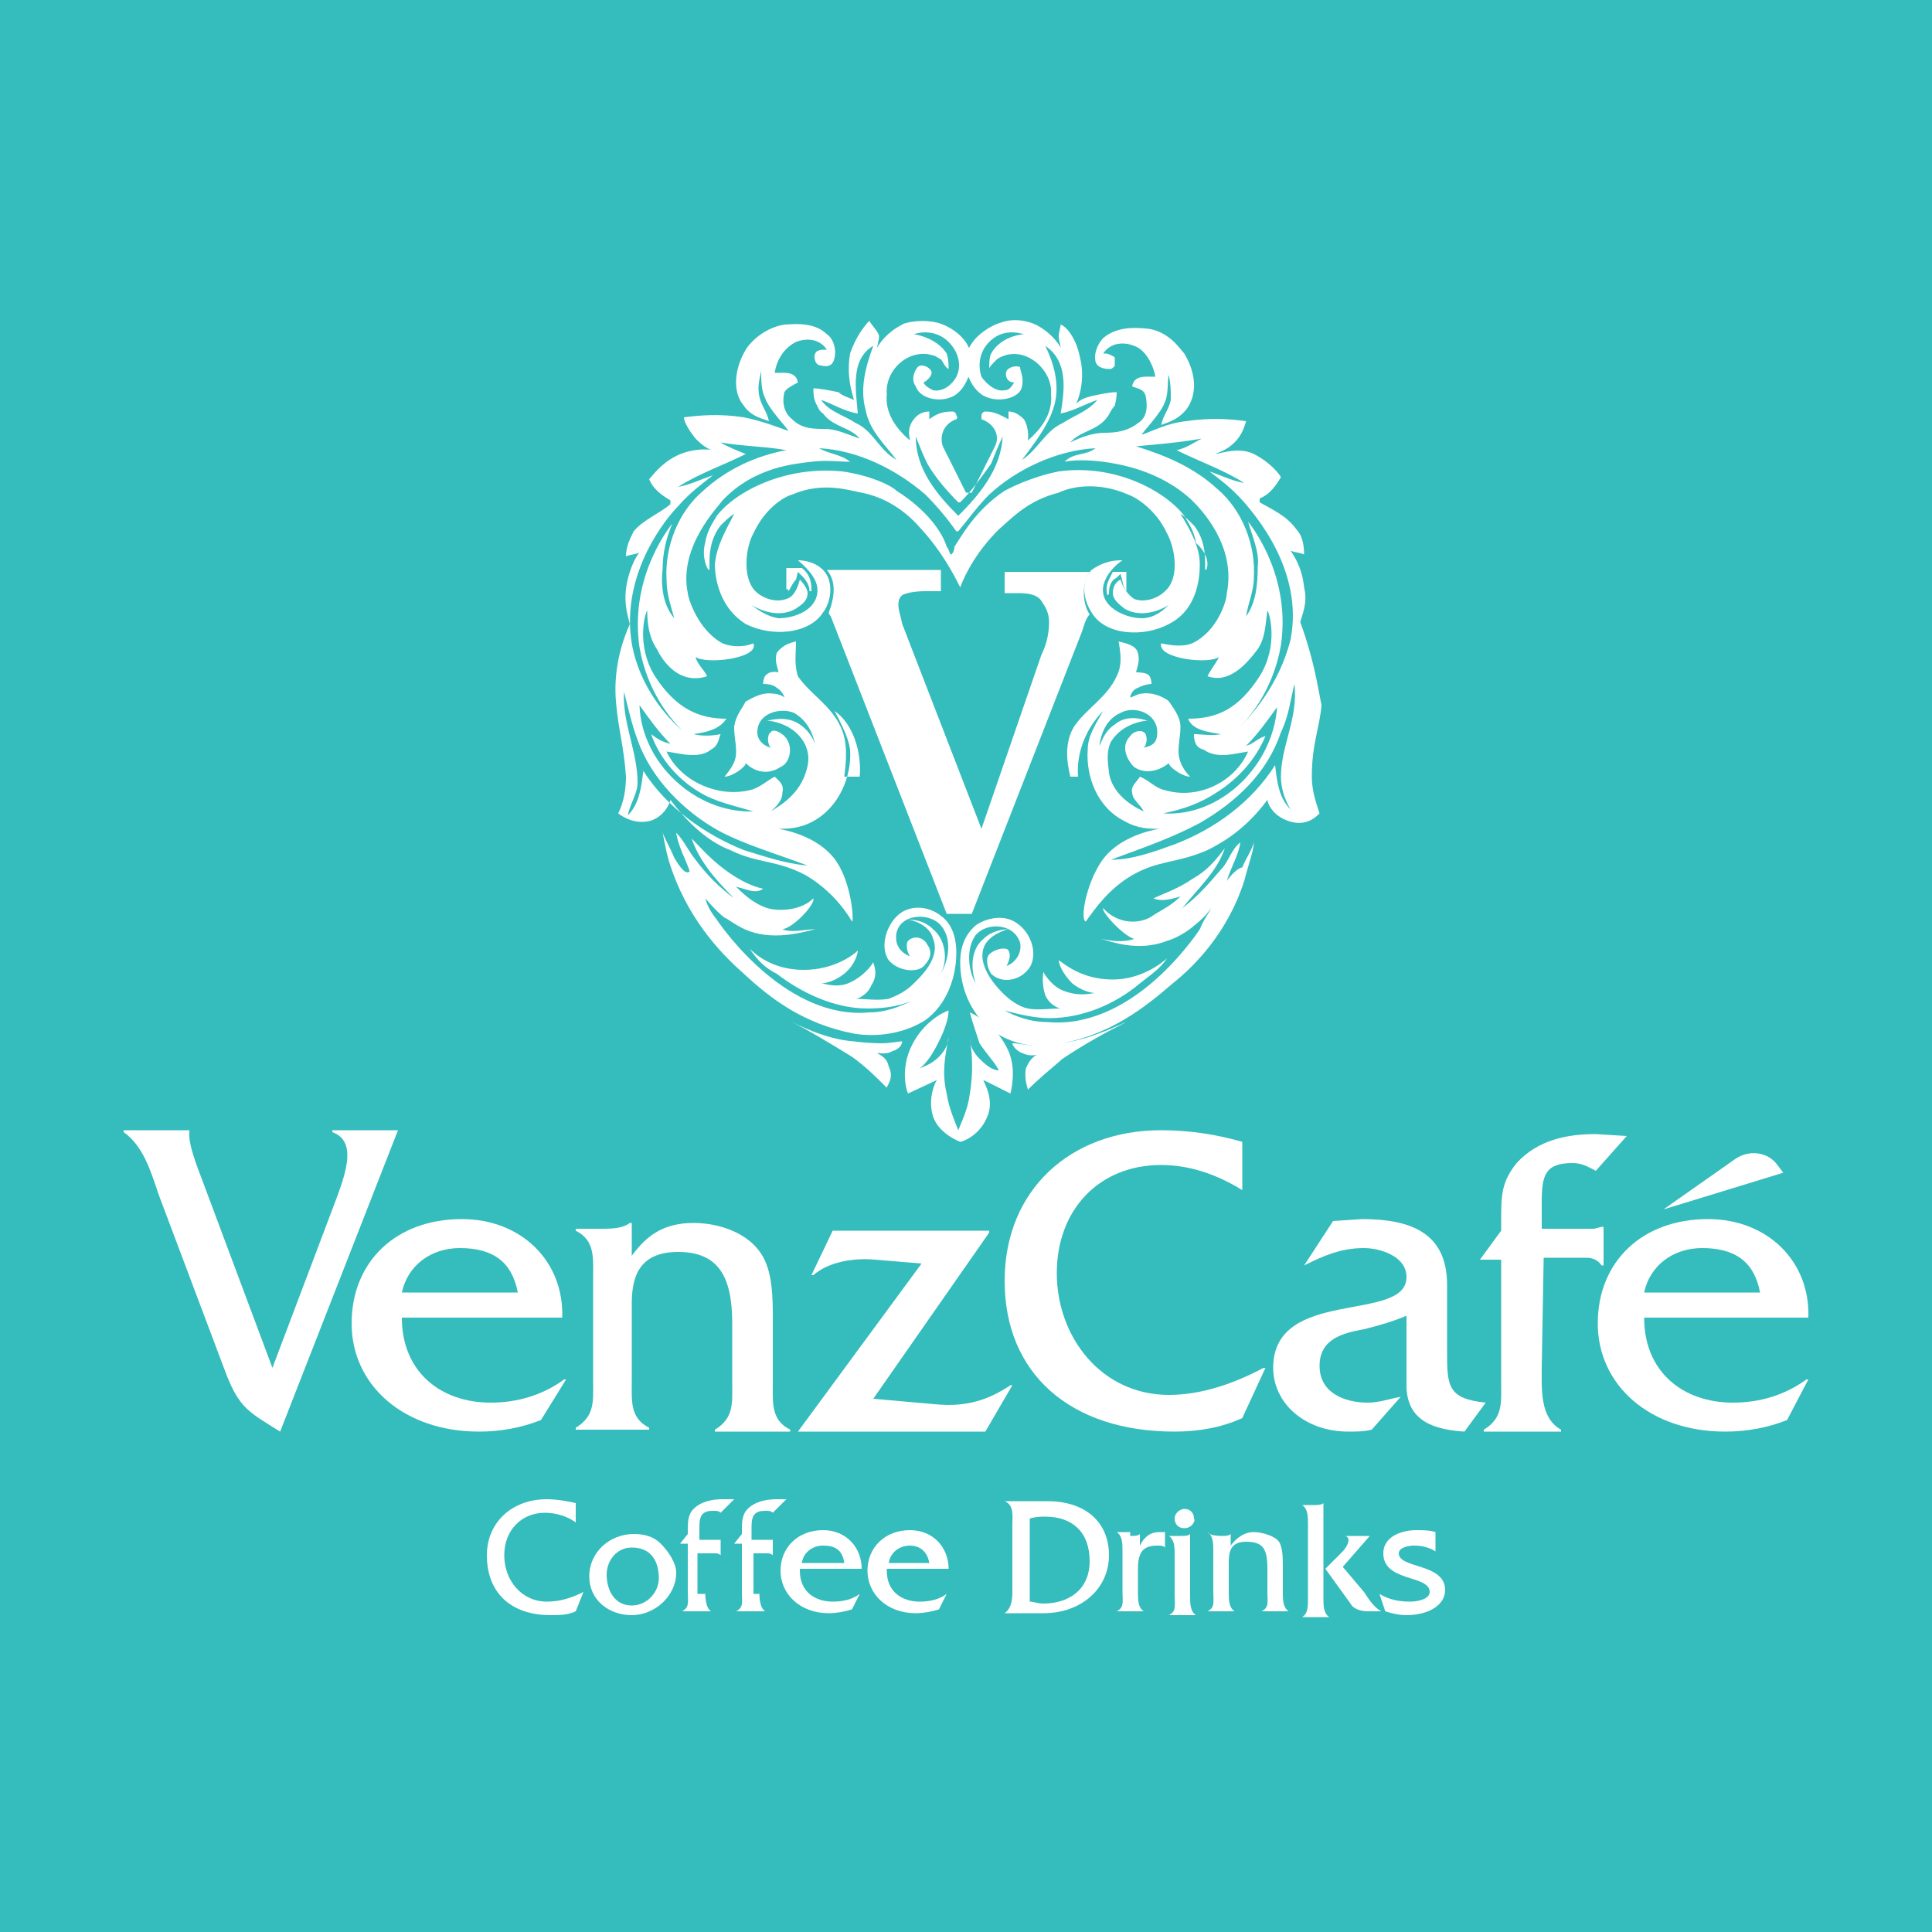 <?xml version="1.0" encoding="utf-8"?>
<!-- Generator: Adobe Illustrator 27.7.0, SVG Export Plug-In . SVG Version: 6.00 Build 0)  -->
<svg version="1.1" id="Layer_1" xmlns="http://www.w3.org/2000/svg" xmlns:xlink="http://www.w3.org/1999/xlink" x="0px" y="0px"
	 viewBox="0 0 100 100" style="enable-background:new 0 0 100 100;" xml:space="preserve">
<style type="text/css">
	.st0{fill:#35BCBC;}
	.st1{fill:#FFFFFF;}
</style>
<rect y="0" class="st0" width="100" height="100"/>
<g>
	<g>
		<path class="st1" d="M17.2,62.6c0.6-1.6,1.4-3.5,0-4v-0.1h3.4l-6.1,15.6c-1.6-1-2.1-1.2-2.8-3l-3.5-9.3c-0.4-1.2-0.8-2.5-1.8-3.2
			v-0.1h3.4v0.3c0,0.5,0.4,1.6,0.6,2.1l3.7,9.9L17.2,62.6z"/>
		<path class="st1" d="M20.8,68.2c0,2.8,2,4.4,4.6,4.4c1.4,0,2.7-0.4,3.8-1.2h0.1L28,73.5c-1,0.4-2.1,0.6-3.2,0.6
			c-3.9,0-6.6-2.4-6.6-5.6s2.3-5.4,5.7-5.4c3.1,0,5.3,2.2,5.2,5.1H20.8z M26.8,66.9c-0.3-1.6-1.3-2.3-3-2.3c-1.5,0-2.7,0.9-3,2.3
			H26.8z"/>
		<path class="st1" d="M31.1,63.6c0.5,0,1.1,0,1.5-0.3h0.1V65c0.8-1.1,1.7-1.7,3.2-1.7c1.3,0,2.8,0.5,3.5,1.6
			c0.6,0.9,0.6,2.3,0.6,3.4v3.3c0,1-0.1,1.9,0.9,2.4v0.1H37V74c1-0.6,0.9-1.4,0.9-2.4v-3.1c0-2.4-0.7-3.7-2.8-3.7s-2.4,1.4-2.4,2.7
			v4c0,1-0.1,1.9,0.9,2.4V74h-3.8v-0.1c1-0.6,0.9-1.4,0.9-2.4v-5.4c0-1,0.1-1.9-0.9-2.4v-0.1H31.1z"/>
		<path class="st1" d="M41.3,74.1L41.3,74.1l6.4-8.7l-2.4-0.2c-1.1-0.1-2.4,0.1-3.2,0.8H42l1.1-2.3h8.1v0.1l-6,8.6l3.4,0.3
			c1.4,0.1,2.5-0.2,3.7-1h0.1L51,74.1H41.3z"/>
		<path class="st1" d="M64.3,61.6c-1.3-0.8-2.7-1.3-4.2-1.3c-3.2,0-5.4,2.3-5.4,5.6c0,3.3,2.3,6.3,5.8,6.3c1.7,0,3.4-0.6,4.9-1.4
			h0.1l-1.2,2.6c-1.1,0.5-2.3,0.7-3.5,0.7c-5.4,0-8.8-3-8.8-7.8c0-4.7,3.4-7.8,8.1-7.8c1.4,0,2.8,0.2,4.2,0.6V61.6z"/>
		<path class="st1" d="M75.8,74.1c-1.5-0.1-3-0.5-3-2.4v-3.6c-0.7,0.3-1.4,0.5-2.2,0.7c-1.1,0.2-2.3,0.5-2.3,1.9s1.3,1.9,2.5,1.9
			c0.6,0,1.1-0.2,1.7-0.3L71,74c-0.4,0.1-0.8,0.1-1.2,0.1c-2.3,0-3.9-1.5-3.9-3.3c0-4.2,6.9-2.3,6.9-4.7c0-1.1-1.4-1.5-2.2-1.5
			c-1.2,0-2.1,0.4-3.1,0.9l1.5-2.3l1.5-0.1c2.5,0,4.4,0.7,4.4,3.4v3.4c0,1.8,0,2.5,2,2.7L75.8,74.1z"/>
		<path class="st1" d="M79.8,70.8c0,1.1-0.1,2.6,1,3.2v0.1h-4V74c1-0.6,0.9-1.4,0.9-2.4v-6.4h-1.1l1.1-1.5v-0.5c0-1.3,0-2,0.8-3
			c1.1-1.2,2.6-1.5,4.1-1.5l1.6,0.1l-1.6,1.8c-0.4-0.2-0.7-0.4-1.2-0.4c-1.4,0-1.6,0.6-1.6,2v1.4h2.7l0.4-0.1H83v2h-0.1
			c-0.2-0.3-0.5-0.4-0.8-0.4h-2.2L79.8,70.8L79.8,70.8z"/>
		<path class="st1" d="M85.1,68.2c0,2.8,2,4.4,4.6,4.4c1.4,0,2.7-0.4,3.8-1.2h0.1l-1.1,2.1c-1,0.4-2.1,0.6-3.2,0.6
			c-3.9,0-6.6-2.4-6.6-5.6s2.3-5.4,5.7-5.4c3.1,0,5.3,2.2,5.2,5.1H85.1z M91.1,66.9c-0.3-1.6-1.3-2.3-3-2.3c-1.5,0-2.7,0.9-3,2.3
			H91.1z M92,60.3l0.3,0.4l-6.2,1.9l3.7-2.6C90.5,59.5,91.5,59.6,92,60.3z"/>
	</g>
	<g>
		<g>
			<g>
				<path class="st1" d="M63.5,45.6c0.2-0.7,0.6-1.3,0.7-2c-0.5,0.4-0.6,1-1,1.4c-0.6,0.7-1.2,1.4-2,2c0.8-1,1.8-1.9,2.2-3.1
					c-0.4,0.5-0.8,1.1-1.7,1.6c-0.7,0.5-1.6,0.8-2,1c0.5,0.2,1,0,1.4-0.1c-0.5,0.5-1,0.7-1.6,1.1c-0.8,0.4-1.8,0.2-2.4-0.5
					c-0.1,0.2,1,1.4,1.6,1.6c-0.6,0.2-1.2,0.1-1.7,0c0.4,0.1,1.9,0.7,3.4,0.1c0.7-0.2,1.3-0.7,1.3-0.7c0.5-0.4,0.7-0.6,1-1
					c-0.1,0.2-0.4,0.6-0.6,1.1c-0.4,0.6-3.6,5.2-7.9,4.8c-0.5,0-1.3-0.1-2.2-0.6c0.7,0.2,1.6,0.4,2.3,0.4c1.7,0,3.4-0.7,4.7-1.8
					c0.5-0.4,1.1-0.8,1.4-1.3c-0.2,0.2-1.3,1.1-2.8,1.1c-1.6,0-2.5-0.8-2.8-1c0,0.2,0.2,0.7,0.7,1.2c0.5,0.4,1,0.5,1.2,0.5
					c-0.2,0-0.8,0.2-1.6-0.1c-0.6-0.2-1-0.8-1.1-1c0,0.1-0.1,0.6,0.1,1.2c0.2,0.5,0.7,0.7,0.8,0.7c-0.6,0-1.2,0.1-1.7,0
					c-0.5-0.1-1-0.5-1.3-0.8c-0.2-0.2-1.3-1.3-1-2.3c0.2-0.7,1.2-1,1.3-1c-0.1,0-0.8,0-1.3,0.5c-0.6,0.5-0.7,1.4-0.4,2.3
					c-0.4-0.7-0.5-1.8,0-2.5c0.6-0.7,2-0.6,2.3,0.4c0.1,0.5-0.2,1-0.7,1.2c0.2-0.4,0.2-0.6,0.1-0.8c-0.1-0.2-0.7-0.1-1,0.2
					c-0.2,0.2-0.1,0.7,0.1,1c0.5,0.5,1.4,0.4,1.9-0.2c0.6-0.7,0.2-2-0.7-2.5c-0.7-0.4-1.6-0.1-2,0.2c-0.7,0.6-0.8,1.4-0.8,1.9
					c0,1.3,0.5,2.6,1.6,3.5c1.1,0.8,2.4,1,3.7,0.7c2.5-0.5,4.2-1.8,5.7-3.1c1-0.8,2.8-2.5,3.7-5.3c0.2-0.8,0.5-1.6,0.5-2
					c-0.1,0.4-0.4,0.8-0.6,1.3C64.1,44.9,63.7,45.3,63.5,45.6z"/>
				<path class="st1" d="M54.9,54c-0.7,0.1-1.4,0.1-1.4,0.1c-0.5,0-0.7-0.1-1.1-0.1c0,0.1,0.2,0.4,0.5,0.5c0.4,0.2,0.7,0.1,0.8,0.1
					c-0.1,0-0.4,0.2-0.6,0.7c-0.1,0.6,0.1,1,0.1,1.1c0.5-0.5,1.1-1,1.8-1.6c1.2-0.8,2.3-1.4,3.3-1.9C58,53,56.5,53.8,54.9,54z"/>
				<g>
					<path class="st1" d="M67.3,32.2c0.1-0.4,0.4-1,0.2-1.8c-0.1-1-0.5-1.6-0.7-1.9c0.2,0.1,0.5,0.1,0.7,0.2c0-0.5-0.1-1-0.4-1.3
						c-0.5-0.7-1.2-1-1.9-1.4c0,0,0-0.1,0-0.2c0.5-0.2,0.8-0.6,1.1-1.1c-0.1-0.2-0.6-0.8-1.4-1.2c-0.8-0.4-1.8,0-2,0
						c0.2-0.1,0.6-0.2,1-0.6c0.4-0.4,0.5-0.8,0.6-1.1c-0.7-0.1-1.8-0.2-3.1,0c-1,0.1-1.7,0.5-2.3,0.7c0-0.1,1-1.1,1.2-1.7
						c0.2-0.5,0.1-1,0.2-1.4c0.1,0.5,0.1,0.8,0.1,1.3c-0.1,0.5-0.4,0.8-0.5,1.3c0.2-0.1,0.8-0.2,1.3-0.8c0.6-0.8,0.5-1.9-0.1-2.9
						c-0.2-0.2-0.8-1.2-2-1.3c-0.2,0-1.4-0.2-2.2,0.5c-0.2,0.2-0.5,0.7-0.4,1.2c0.1,0.4,0.6,0.4,0.8,0.4c0,0,0.2-0.1,0.2-0.2
						c0-0.2,0-0.4,0-0.4s-0.1-0.1-0.4-0.2c-0.1,0-0.2,0-0.2,0c0.4-0.6,1.1-0.6,1.6-0.4c0.6,0.2,1,1,1.1,1.6c-0.5,0-1.1-0.1-1.2,0.5
						c0.2,0.1,0.6,0.1,0.7,0.5c0.1,0.5,0.1,1.1-0.4,1.4c-0.5,0.4-1.1,0.5-1.7,0.5s-1.2,0.2-1.8,0.5c0.5-0.6,1.4-0.6,1.9-1.3
						c0.1-0.1,0.2-0.4,0.4-0.6c0.1-0.4,0.1-0.6,0.1-0.7c-0.4,0-0.8,0.1-1.3,0.2c-0.4,0.1-0.6,0.2-0.8,0.4c0.1-0.2,0.5-1.2,0.2-2.4
						c-0.2-1-0.7-1.6-1-1.7c0,0.1-0.1,0.4-0.1,0.6s0.1,0.5,0.1,0.6c-0.1-0.2-0.5-0.8-1.3-1.2c-0.2-0.1-1-0.4-1.8-0.1
						c-0.1,0-1.7,0.6-1.8,1.9c-0.1,0.7,0.4,1.8,1.2,2c0.6,0.2,1.6,0,1.7-0.6c0.1-0.5-0.1-0.8-0.1-1c-0.2-0.1-0.6,0-0.7,0.2
						s0,0.6,0.4,0.6c-0.1,0.1-0.2,0.4-0.5,0.4c-0.5,0.1-1-0.4-1.2-0.7c-0.2-0.6-0.1-1.3,0.4-1.8c0.5-0.5,1.1-0.6,1.8-0.4
						c-0.1,0-1.2,0.1-1.7,1c-0.1,0.2-0.1,0.6-0.1,0.8c0-0.1,0.1-0.2,0.4-0.5c0.1-0.1,0.4-0.2,0.4-0.2c1.2-0.4,2.5,0.8,2.4,2
						c0.1,1-0.5,1.8-1.2,2.4c0,0,0.1-0.6-0.2-1.1c-0.4-0.4-0.7-0.4-0.8-0.4c0,0.1,0,0.2,0,0.4c-0.4-0.2-0.7-0.4-1.2-0.4
						c-0.1,0-0.2,0.1-0.2,0.2s0,0.2,0,0.2c0.6,0.2,1,0.8,0.7,1.4c-0.4,0.8-0.8,1.6-1.2,2.4H50c-0.4-0.8-0.8-1.6-1.2-2.4
						c-0.2-0.6,0.1-1.2,0.7-1.4c0,0,0.1-0.1,0-0.2c0-0.1-0.1-0.2-0.2-0.2c-0.5,0-0.8,0.1-1.2,0.4c0-0.1,0-0.2,0-0.4
						c-0.1,0-0.5,0-0.8,0.4c-0.4,0.5-0.2,1-0.2,1.1c-0.7-0.6-1.3-1.4-1.2-2.4c-0.1-1.3,1.2-2.4,2.4-2c0.1,0,0.2,0.1,0.4,0.2
						c0.1,0.1,0.2,0.4,0.4,0.5c0-0.2,0-0.5-0.1-0.8c-0.5-0.8-1.6-1-1.7-1c0.6-0.2,1.3-0.1,1.8,0.4c0.5,0.5,0.7,1.2,0.4,1.8
						c-0.2,0.4-0.7,0.8-1.2,0.7c-0.2-0.1-0.4-0.2-0.5-0.4c0.2-0.1,0.5-0.4,0.4-0.6c-0.1-0.2-0.5-0.4-0.7-0.2c-0.1,0.1-0.4,0.6-0.1,1
						c0.2,0.6,1.1,0.8,1.7,0.6c0.8-0.2,1.2-1.3,1.2-2c-0.1-1.4-1.7-1.9-1.8-1.9c-0.8-0.2-1.7,0-1.8,0.1c-0.8,0.4-1.2,1-1.3,1.2
						c0-0.1,0.1-0.4,0.1-0.6S45,16.7,45,16.6c-0.2,0.2-0.7,0.8-1,1.7c-0.2,1.2,0.1,2,0.2,2.4c-0.2-0.1-0.6-0.2-0.8-0.4
						c-0.5-0.1-1-0.2-1.3-0.2c0,0.1,0,0.5,0.1,0.7s0.2,0.5,0.4,0.6c0.5,0.7,1.4,0.7,1.9,1.3c-0.6-0.2-1.2-0.5-1.8-0.5
						s-1.2,0-1.7-0.5c-0.5-0.4-0.5-1-0.4-1.4c0.1-0.2,0.5-0.4,0.7-0.5c-0.1-0.6-0.7-0.5-1.2-0.5c0.1-0.7,0.5-1.3,1.1-1.6
						c0.5-0.2,1.2-0.2,1.6,0.4c-0.1,0-0.1,0-0.2,0c-0.2,0-0.4,0.1-0.4,0.2c0,0-0.1,0.1,0,0.4c0.1,0.2,0.2,0.2,0.2,0.2
						c0.4,0.1,0.7,0.1,0.8-0.4c0.1-0.5-0.1-1-0.4-1.2c-0.7-0.7-1.9-0.5-2.2-0.5c-1.2,0.2-1.9,1.1-2,1.3c-0.6,1-0.7,2.2-0.1,2.9
						c0.4,0.6,1.1,0.7,1.3,0.8c-0.1-0.5-0.4-0.8-0.5-1.3c-0.1-0.5,0-0.8,0.1-1.3c0,0.5,0,1,0.2,1.4c0.2,0.6,1.2,1.6,1.2,1.7
						c-0.6-0.2-1.3-0.5-2.3-0.7c-1.3-0.2-2.3-0.1-3.1,0c0,0.2,0.2,0.6,0.6,1.1c0.4,0.4,0.7,0.6,1,0.6C37,23.3,36,23.1,35,23.6
						c-0.8,0.4-1.2,1-1.4,1.2c0.2,0.5,0.6,0.8,1.1,1.1c0,0,0,0.1,0,0.2c-0.6,0.5-1.4,0.8-1.9,1.4c-0.2,0.4-0.4,0.8-0.4,1.3
						c0.2-0.1,0.5-0.1,0.7-0.2c-0.2,0.2-0.6,1-0.7,1.9c-0.1,0.8,0.1,1.4,0.2,1.8c-0.8,1.8-0.8,3.3-0.7,4.2c0.1,1.2,0.4,2.2,0.5,3.7
						c0,0.6-0.1,1.3-0.4,1.9c0,0,0.7,0.6,1.6,0.4c0.8-0.2,1.1-1,1.1-1.1c1.2,1.6,2.3,2.3,3.1,2.6c1.4,0.7,2.4,0.5,3.9,1.3
						c1.2,0.7,2,1.7,2.4,2.4l0,0c0.1,0,0-1.9-0.8-3.1s-2.4-1.6-3-1.7c0.4,0,1.1,0,1.8-0.4c1.3-0.7,2-2.3,1.9-3.7
						c-0.1-0.7-0.5-1.4-0.8-2c1,0.7,1.4,2.2,1.3,3.4h-0.8c0.1-0.8,0.2-1.8-0.2-2.6c-0.5-1.1-1.6-1.7-2.2-2.6
						c-0.2-0.6-0.1-1.2-0.1-1.8c-0.4,0.1-0.7,0.2-1,0.6c-0.1,0.4,0,0.6,0.1,1c0,0-0.4-0.1-0.6,0.1c-0.2,0.1-0.2,0.5-0.2,0.5
						c0.1,0,0.5,0,0.7,0.2c0.2,0.1,0.4,0.4,0.4,0.5c-0.1-0.1-0.4-0.2-0.6-0.2c-0.7-0.1-1.3,0.4-1.4,0.4c-0.2,0.4-0.5,0.7-0.6,1.3
						c0,0.6,0.1,0.8,0.1,1.3c0,0.4-0.1,0.7-0.6,1.3c0.4,0,1.1-0.5,1.1-0.7c0.5,0.5,1.2,0.6,1.8,0.2c0.5-0.2,0.7-1.1,0.2-1.6
						c-0.2-0.2-0.6-0.4-0.7-0.2c-0.2,0.1-0.2,0.6,0,0.8c-0.4-0.1-0.7-0.4-0.7-0.8c0-1,1.2-1.3,1.9-1c0.7,0.4,1,1.1,1.1,1.7
						c0-0.1-0.2-0.7-0.8-1.1c-0.7-0.5-1.6-0.2-1.7-0.2c0.1,0,1.3,0.1,1.9,1.1c0.4,0.7,0.2,1.3,0.1,1.6c-0.4,1.3-1.7,1.9-1.8,2
						c0.2-0.2,0.6-0.5,0.6-1c0.1-0.4-0.2-0.6-0.4-0.8c-0.4,0.2-0.8,0.6-1.3,0.7c-1.7,0.4-3.6-0.5-4.3-2c0.7,0.1,1.7,0.4,2.3-0.1
						c0.4-0.2,0.4-0.6,0.5-0.8c-0.5,0.1-1,0.1-1.4,0c0.6-0.1,1.3-0.2,1.7-0.8c-1.4,0-2.6-0.5-3.7-2.2c-1-1.6-0.5-3.3-0.4-3.4
						c0,0.7,0.1,1.4,0.5,2c0.5,1,1.4,1.8,2.6,1.4c-0.2-0.4-0.5-0.6-0.6-1c0.5,0.4,3.3,0.1,3-0.7c-0.5,0.2-1.1,0.2-1.6,0
						c-1.3-0.7-1.8-2.4-1.8-2.6c-0.5-2.4,1.6-4.5,1.8-4.8c1.7-1.8,3.9-1.9,4.6-2c0.8-0.1,1.4,0,2,0c-0.5-0.4-1.1-0.4-1.6-0.7
						c2,0.1,4,1.1,5.5,2.4c0.6,0.6,1.1,1.2,1.6,1.9h0.1c0.5-0.6,1-1.3,1.6-1.9c1.4-1.3,3.5-2.3,5.5-2.4c-0.5,0.4-1.1,0.2-1.6,0.7
						c0.5-0.1,1.2-0.1,2,0c0.7,0.1,2.9,0.4,4.6,2c0.4,0.4,2.3,2.3,1.8,4.8c0,0.4-0.5,2-1.8,2.6c-0.5,0.2-1.1,0.1-1.6,0
						c-0.2,0.8,2.5,1.1,3,0.7c-0.2,0.4-0.4,0.6-0.6,1c1.1,0.4,2-0.6,2.6-1.4c0.4-0.6,0.4-1.3,0.5-2c0.1,0.1,0.6,1.8-0.4,3.4
						c-1.1,1.7-2.2,2.2-3.7,2.2c0.2,0.6,1.1,0.7,1.7,0.8c-0.5,0.1-1,0-1.4,0c0,0.4,0.1,0.7,0.5,0.8c0.7,0.5,1.6,0.2,2.3,0.1
						c-0.7,1.6-2.6,2.5-4.3,2c-0.5-0.1-0.8-0.5-1.3-0.7c-0.1,0.2-0.5,0.5-0.4,0.8c0,0.4,0.4,0.6,0.6,1c-0.2-0.1-1.6-0.7-1.8-2
						c0-0.2-0.2-1,0.1-1.6c0.6-1,1.8-1.1,1.9-1.1c-0.1,0-1-0.4-1.7,0.2c-0.6,0.4-0.7,1-0.8,1.1c0.1-0.7,0.4-1.4,1.1-1.7
						c0.7-0.4,1.9,0,1.9,1c0,0.5-0.2,0.7-0.7,0.8c0.2-0.2,0.2-0.7,0-0.8c-0.1-0.1-0.5-0.1-0.7,0.2c-0.5,0.5-0.2,1.2,0.2,1.6
						c0.6,0.4,1.3,0.2,1.8-0.2c0,0.2,0.7,0.7,1.1,0.7c-0.5-0.5-0.6-1-0.6-1.3c0-0.5,0.1-0.8,0.1-1.3c0-0.5-0.4-1-0.6-1.3
						c-0.1-0.1-0.7-0.5-1.4-0.4c-0.2,0-0.5,0.2-0.6,0.2c0-0.1,0.1-0.4,0.4-0.5c0.4-0.2,0.7-0.2,0.7-0.2s0-0.4-0.2-0.5
						c-0.2-0.1-0.5-0.1-0.6-0.1c0.1-0.4,0.2-0.6,0.1-1c-0.1-0.4-0.6-0.5-1-0.6c0.1,0.6,0.2,1.2-0.1,1.8c-0.5,1.1-1.6,1.7-2.2,2.6
						c-0.5,0.8-0.4,1.8-0.2,2.6h0.4c-0.1-1.2,0.4-2.5,1.3-3.4c-0.4,0.7-0.8,1.3-0.8,2c-0.1,1.4,0.5,3,1.9,3.7
						c0.7,0.4,1.3,0.4,1.8,0.4c-0.6,0.1-2.2,0.5-3,1.7s-1.1,3-0.8,3.1l0,0c0.5-0.7,1.2-1.7,2.4-2.4c1.4-0.8,2.3-0.6,3.9-1.3
						c0.8-0.4,2-1.1,3.1-2.6c0,0.1,0.2,0.8,1.1,1.1s1.4-0.2,1.6-0.4c-0.2-0.6-0.4-1.2-0.4-1.9c0-1.7,0.4-2.5,0.5-3.7
						C68.2,35.5,68,34.1,67.3,32.2z M41.8,44.8c-1.2-0.1-2.3-0.5-3.3-0.8c-2-0.8-4-2.2-5.2-4.1c-0.1,0.8-0.2,1.7-0.8,2.3
						c0.1-0.6,0.5-1.1,0.5-1.7c0-1.6-0.8-3.1-0.7-4.7c0.2,0.8,0.4,1.7,0.7,2.5c0.7,2,2.4,3.7,4.2,4.7C38.5,43.7,40.2,44.2,41.8,44.8
						z M36.2,41c0.8,0.5,1.8,0.7,2.8,1c-3,0.1-5.8-2.5-5.9-5.5c0.5,0.7,1,1.4,1.6,2c-0.4-0.1-0.6-0.2-1-0.5
						C34.2,39.4,35.2,40.4,36.2,41z M36.4,25.4c-1.3,1.1-2,2.9-1.9,4.6c0,0.7,0.2,1.3,0.4,2c-0.6-0.7-0.7-1.7-0.6-2.6
						c0-0.8,0.2-1.6,0.5-2.3c-0.4,0.5-2.2,3-1.7,6.4c0.4,2.3,1.6,3.7,2.2,4.3c-0.7-0.6-2.2-2.2-2.6-4.5c-0.6-3.7,1.9-6.6,2.4-7.1
						c0.6-0.7,1.3-1.2,1.8-1.6c-0.6,0.2-1.2,0.5-1.8,0.6c1.1-0.7,2.3-1.1,3.5-1.7c-0.5-0.2-1-0.4-1.3-0.6c1.1,0.2,2.3,0.2,3.4,0.4
						C39.1,23.6,37.6,24.3,36.4,25.4z M44.3,21.9c-0.6-0.4-1.4-0.6-1.8-1.2c0.6,0.2,1.2,0.6,1.9,0.7c-0.1-1.2-0.4-2.8,0.8-3.5
						c-0.4,1.1-0.7,2.2-0.4,3.3c0.2,1.1,1,1.8,1.6,2.6C45.5,23.3,45.2,22.3,44.3,21.9z M49.6,26.7L49.6,26.7
						c-1.1-1.1-2.2-2.4-2.2-4.1c0.2,0.5,0.4,1,0.6,1.4c0.4,0.7,1,1.4,1.6,2h0.1c0.6-0.6,1.1-1.3,1.6-2c0.2-0.5,0.4-1,0.6-1.4
						C51.8,24.3,50.7,25.6,49.6,26.7z M52.9,23.8c0.6-0.8,1.3-1.7,1.6-2.6c0.4-1.1,0.1-2.3-0.4-3.3c1.2,0.8,1,2.3,0.8,3.5
						c0.6-0.1,1.3-0.5,1.9-0.7c-0.5,0.6-1.2,0.8-1.8,1.2C54.1,22.3,53.7,23.3,52.9,23.8z M64.1,37.7c0.6-0.6,1.8-2,2.2-4.3
						c0.5-3.4-1.3-5.9-1.7-6.4c0.2,0.7,0.6,1.6,0.5,2.3c0,1-0.1,1.9-0.6,2.6c0.1-0.7,0.4-1.3,0.4-2c0.1-1.7-0.6-3.5-1.9-4.6
						c-1.2-1.1-2.6-1.7-4.2-2.2c1.1-0.1,2.3-0.2,3.4-0.4c-0.4,0.2-0.8,0.5-1.3,0.6c1.2,0.6,2.4,1,3.5,1.7c-0.6-0.1-1.2-0.4-1.8-0.6
						c0.5,0.4,1.1,0.8,1.8,1.6c0.5,0.6,3.1,3.5,2.4,7.1C66.2,35.5,64.7,37.1,64.1,37.7z M63,41c1.1-0.7,2-1.7,2.5-2.9
						c-0.4,0.1-0.6,0.4-1,0.5c0.6-0.6,1.1-1.3,1.6-2c-0.2,3-2.9,5.7-5.9,5.5C61.2,41.9,62.1,41.6,63,41z M66.3,40.2
						c0,0.6,0.2,1.2,0.5,1.7c-0.6-0.6-0.7-1.4-0.8-2.3c-1.2,1.9-3.1,3.3-5.2,4.1c-1.1,0.4-2.2,0.8-3.3,0.8c1.6-0.6,3.1-1.1,4.6-1.9
						c1.9-1.1,3.5-2.6,4.2-4.7c0.4-0.8,0.5-1.7,0.7-2.5C67.2,37.2,66.3,38.6,66.3,40.2z"/>
				</g>
				<path class="st1" d="M34.9,44.4c-0.2-0.5-0.5-1-0.6-1.3c0.1,0.5,0.2,1.2,0.5,2c1,2.8,2.8,4.5,3.7,5.3c1.4,1.3,3.1,2.6,5.7,3.1
					c1.2,0.2,2.6,0,3.7-0.7c1.1-0.8,1.6-2.2,1.6-3.5c0-0.5-0.1-1.4-0.8-1.9c-0.5-0.4-1.3-0.6-2-0.2c-0.8,0.5-1.2,1.8-0.7,2.5
					c0.5,0.6,1.6,0.7,1.9,0.2c0.2-0.2,0.4-0.6,0.1-1c-0.2-0.4-0.7-0.5-1-0.2c-0.1,0.1-0.1,0.5,0.1,0.8c-0.5-0.2-0.8-0.6-0.7-1.2
					c0.2-1,1.7-1.1,2.3-0.4c0.6,0.7,0.4,1.8,0,2.5c0.4-0.8,0.2-1.8-0.4-2.3c-0.5-0.5-1.1-0.5-1.3-0.5c0.1,0,1.1,0.2,1.3,1
					c0.4,1-0.7,2-1,2.3c-0.4,0.4-0.8,0.6-1.3,0.8c-0.6,0.1-1.2,0-1.7,0c0.1,0,0.6-0.2,0.8-0.7c0.4-0.6,0.1-1.1,0.1-1.2
					c-0.1,0.2-0.5,0.7-1.1,1c-0.7,0.4-1.4,0.1-1.6,0.1c0.2,0,0.7-0.1,1.2-0.5c0.6-0.5,0.7-1.1,0.7-1.2c-0.2,0.2-1.2,1-2.8,1
					c-1.6,0-2.5-0.8-2.8-1.1c0.4,0.6,0.8,1,1.4,1.3c1.3,1,3,1.8,4.7,1.8c0.8,0,1.6-0.1,2.3-0.4c-1,0.5-1.7,0.6-2.2,0.6
					c-4.2,0.4-7.5-4.2-7.9-4.8c-0.4-0.5-0.5-0.8-0.6-1.1c0.2,0.2,0.5,0.6,1,1c0.1,0,0.7,0.5,1.3,0.7c1.4,0.5,2.9,0,3.4-0.1
					c-0.6,0-1.2,0.2-1.7,0c0.6-0.1,1.7-1.3,1.6-1.6c-0.6,0.6-1.7,0.7-2.4,0.5c-0.6-0.2-1.1-0.6-1.6-1.1c0.5,0.1,1,0.4,1.4,0.1
					c-0.5-0.1-1.2-0.4-2-1c-0.8-0.6-1.3-1.2-1.7-1.6c0.4,1.2,1.3,2.2,2.2,3.1c-0.8-0.6-1.4-1.2-2-2c-0.4-0.5-0.6-1-1-1.4
					c0.1,0.7,0.5,1.4,0.7,2C35.5,45.3,35.2,44.9,34.9,44.4z"/>
				<path class="st1" d="M52.3,56.6l-1.4-0.7c0,0.1,0.6,1,0.2,1.9c-0.4,1-1.3,1.3-1.4,1.3c0,0-1.1-0.4-1.4-1.3s0.1-1.8,0.2-1.9
					L47,56.6c-0.1-0.2-0.4-1.3,0.2-2.5s1.6-1.7,1.9-1.8c0,0.4-0.2,1-0.5,1.6s-0.6,1.1-1,1.4c0.2-0.1,0.6-0.2,1-0.6s0.5-0.8,0.5-1
					c-0.1,0.6-0.4,1.7-0.1,2.9c0.1,0.7,0.4,1.4,0.6,1.9c0.2-0.5,0.5-1.1,0.6-1.9c0.2-1.2,0.1-2.2,0-2.8c0,0.2,0.1,0.6,0.5,1
					c0.4,0.4,0.7,0.6,1,0.6c-0.2-0.4-0.6-0.8-1-1.4c-0.2-0.6-0.4-1.2-0.5-1.6c0.2,0.1,1.3,0.6,1.9,1.8
					C52.6,55.1,52.4,56.2,52.3,56.6z"/>
				<path class="st1" d="M40.8,52.8c1,0.5,2,1.1,3.3,1.9c0.7,0.5,1.3,1.1,1.8,1.6c0-0.1,0.4-0.5,0.1-1.1c-0.1-0.5-0.5-0.6-0.6-0.7
					c0.1,0,0.5,0.1,0.8-0.1c0.4-0.1,0.5-0.4,0.5-0.5c-0.2,0-0.6,0.1-1.1,0.1c0,0-0.7,0-1.4-0.1C42.7,53.8,41.2,53,40.8,52.8z"/>
			</g>
			<g>
				<path class="st1" d="M62.4,29.5c-0.1,0,0.2-1.3-0.6-2.3c-0.2-0.2-0.5-0.5-0.7-0.6c0.5,0.8,1,1.7,1,2.6c0,0.4,0,2.3-1.6,3.1
					c-1.3,0.7-3.3,0.6-4-0.6c-0.4-0.6-0.6-1.6,0-2.2c0.7-0.5,1.3-0.5,1.6-0.5c-0.6,0.4-1.1,1.1-1,1.7c0.1,0.8,1.2,1.3,2,1.3
					c0.7,0,1.2-0.5,1.4-0.7c-0.1,0.1-1.3,0.8-2.3,0.2c-0.1-0.1-0.6-0.4-0.6-0.8l0,0c0-0.4,0.2-0.6,0.4-0.7c0.1,0.4,0.4,0.8,0.7,1
					c0.5,0.2,1.2,0,1.6-0.4c0.8-0.7,0.5-2.3,0.1-3c-0.6-1.3-1.7-1.9-2-2c-1.6-0.7-3-0.4-3.6-0.1c-1.6,0.4-2.4,1.3-3.1,1.9
					c-1.1,1.1-1.7,2.2-2,3c-0.4-0.8-1-1.9-2-3c-0.6-0.7-1.6-1.6-3.1-1.9c-0.6-0.1-2-0.6-3.6,0.1c-0.4,0.1-1.4,0.7-2,2
					c-0.4,0.7-0.6,2.3,0.1,3c0.4,0.4,1.1,0.6,1.6,0.4c0.4-0.1,0.6-0.6,0.7-1c0,0,0.4,0.4,0.4,0.7l0,0c0,0.5-0.5,0.7-0.6,0.8
					c-1,0.6-2.2-0.1-2.3-0.2c0.1,0.1,0.7,0.6,1.4,0.7c0.8,0,1.9-0.4,2-1.3c0.1-0.6-0.4-1.2-1-1.7c0.1,0,0.8,0,1.3,0.5
					c0.6,0.6,0.4,1.7,0,2.2c-0.7,1.1-2.6,1.3-4,0.6c-1.6-1-1.6-2.9-1.6-3.1c0.1-1,0.6-1.8,1-2.6c-0.2,0.1-0.5,0.4-0.7,0.6
					c-0.8,1-0.5,2.3-0.6,2.3s-0.4-0.7-0.2-1.4c0.1-0.7,0.5-1.2,0.6-1.4c1-1.3,3.6-2.6,6.5-2.3c1.4,0.2,2.5,0.7,2.8,1
					c1.6,1,2.4,2.2,2.6,2.9c0.1,0.1,0.1,0.2,0.2,0.4l0,0l0,0l0,0c0.1,0,0.2-0.2,0.2-0.4c0.4-0.6,1.1-1.9,2.6-2.9
					c0.2-0.1,1.3-0.7,2.8-1c2.9-0.4,5.5,1,6.5,2.3c0.1,0.2,0.5,0.7,0.6,1.4C62.7,28.8,62.5,29.5,62.4,29.5z"/>
				<path class="st1" d="M49.7,28.4L49.7,28.4L49.7,28.4L49.7,28.4z"/>
			</g>
		</g>
		<g>
			<path class="st1" d="M56.4,31.8c-0.4-0.6-0.4-1.6,0-2.2H52v1.1h0.7c0.6,0,1,0.1,1.2,0.4s0.4,0.6,0.4,1.1c0,0.5-0.1,1.1-0.4,1.7
				l-3.1,9l-4.1-10.6c-0.1-0.5-0.2-0.7-0.2-1s0.1-0.4,0.2-0.5c0.2-0.1,0.6-0.2,1.2-0.2h0.8v-1.1h-5.9c0.5,0.6,0.4,1.4,0.1,2.2
				c0,0.1,0.1,0.2,0.1,0.2l6,15.4h1.3L56,32.7C56.1,32.4,56.2,32,56.4,31.8z"/>
			<path class="st1" d="M40.8,30.6c0.1-0.1,0.2-0.4,0.4-0.6l0.1-0.4l0.2,0.2c0.1,0.1,0.4,0.4,0.4,0.8c0.1,0,0.1,0,0.1,0s0,0,0-0.1
				c0-0.4-0.1-0.8-0.5-1.1h-0.8v1.1H40.8z"/>
			<path class="st1" d="M57.3,30.7v0.1c0,0,0.1,0,0.1-0.1l0,0c0-0.5,0.2-0.7,0.4-0.8l0.2-0.2l0.1,0.4c0,0.1,0.1,0.4,0.2,0.5v-1h-0.7
				C57.4,30,57.2,30.3,57.3,30.7z"/>
		</g>
	</g>
	<g>
		<path class="st1" d="M29.8,78.8c-0.4-0.3-1-0.5-1.6-0.5c-1.2,0-2.1,0.9-2.1,2.2s0.9,2.4,2.2,2.4c0.7,0,1.3-0.2,1.9-0.5l0,0l-0.4,1
			c-0.4,0.2-0.9,0.2-1.3,0.2c-2.1,0-3.3-1.2-3.3-3.1c0-1.7,1.3-2.9,3.1-2.9c0.5,0,1.1,0.1,1.5,0.2v1.1H29.8z"/>
		<path class="st1" d="M30.5,81.6c0-1.3,1.1-2.2,2.3-2.2c0.5,0,1,0.1,1.4,0.5c0.4,0.4,0.8,1,0.8,1.5c0,1.2-1.1,2.2-2.3,2.2
			C31.5,83.6,30.5,82.8,30.5,81.6z M34.1,81.7c0-0.9-0.4-1.6-1.4-1.6c-0.8,0-1.3,0.7-1.3,1.4c0,0.8,0.4,1.6,1.3,1.6
			C33.5,83.1,34.1,82.4,34.1,81.7z"/>
		<path class="st1" d="M36.5,82.2c0,0.4,0,1,0.3,1.2l0,0h-1.5l0,0c0.4-0.2,0.3-0.5,0.3-1v-2.5h-0.4l0.4-0.5v-0.2
			c0-0.4,0-0.8,0.3-1.1c0.4-0.4,1-0.5,1.5-0.5H38l-0.7,0.7c-0.1-0.1-0.2-0.1-0.4-0.1c-0.5,0-0.7,0.2-0.7,0.8v0.7h1h0.1l0,0v0.8l0,0
			c-0.1-0.1-0.2-0.1-0.3-0.1h-0.9v2.1H36.5z"/>
		<path class="st1" d="M39.3,82.2c0,0.4,0,1,0.3,1.2l0,0h-1.5l0,0c0.4-0.2,0.3-0.5,0.3-1v-2.5H38l0.4-0.5v-0.2c0-0.4,0-0.8,0.3-1.1
			c0.4-0.4,1-0.5,1.5-0.5h0.5l-0.7,0.7c-0.1-0.1-0.2-0.1-0.4-0.1c-0.5,0-0.7,0.2-0.7,0.8v0.7h1h0.1l0,0v0.8l0,0
			c-0.1-0.1-0.2-0.1-0.3-0.1H39v2.1H39.3z"/>
		<path class="st1" d="M41.4,81.3c0,1.1,0.8,1.6,1.7,1.6c0.5,0,1-0.1,1.4-0.4l0,0l-0.4,0.8c-0.3,0.1-0.8,0.2-1.2,0.2
			c-1.5,0-2.5-1-2.5-2.2s0.9-2.1,2.2-2.1c1.2,0,2,0.9,2,2h-3.2V81.3z M43.7,80.9c-0.1-0.7-0.5-0.9-1.1-0.9c-0.5,0-1,0.3-1.1,0.9
			H43.7z"/>
		<path class="st1" d="M45.9,81.3c0,1.1,0.8,1.6,1.7,1.6c0.5,0,1-0.1,1.4-0.4l0,0l-0.4,0.8c-0.3,0.1-0.8,0.2-1.2,0.2
			c-1.5,0-2.5-1-2.5-2.2s0.9-2.1,2.2-2.1c1.2,0,2,0.9,2,2h-3.2V81.3z M48.1,80.9C48,80.3,47.6,80,47.1,80c-0.5,0-1,0.3-1.1,0.9H48.1
			z"/>
		<path class="st1" d="M52.4,78.9c0-0.4,0.1-1-0.4-1.2l0,0h2.2c2,0,3.2,1.1,3.2,2.8S56,83.5,54,83.5H52l0,0c0.4-0.3,0.4-0.8,0.4-1.2
			V78.9z M53.3,82.9c0.2,0,0.4,0.1,0.7,0.1c1.3,0,2.4-0.7,2.4-2.2c0-1.5-0.9-2.3-2.3-2.3c-0.2,0-0.5,0-0.8,0.1V82.9z"/>
		<path class="st1" d="M58.5,79.5c0.2,0,0.4,0,0.5-0.1l0,0V80c0.2-0.4,0.5-0.7,1-0.7h0.3v0.8C60.2,80,60.1,80,59.9,80
			c-0.7,0-1,0.3-1,1.2v1.2c0,0.4,0,0.8,0.3,1l0,0h-1.4l0,0c0.4-0.2,0.3-0.5,0.3-1v-2.1c0-0.4,0-0.8-0.3-1l0,0h0.7V79.5z"/>
		<path class="st1" d="M61.1,79.5c0.2,0,0.4,0,0.5-0.1l0,0v3.2c0,0.4,0,0.8,0.3,1l0,0h-1.4l0,0c0.4-0.2,0.3-0.5,0.3-1v-2.1
			c0-0.4,0-0.8-0.3-1l0,0H61.1z M61.3,79.1c-0.3,0-0.5-0.2-0.5-0.5c0-0.3,0.3-0.5,0.5-0.5c0.3,0,0.5,0.2,0.5,0.5
			C61.9,78.7,61.7,79.1,61.3,79.1z"/>
		<path class="st1" d="M63.2,79.5c0.2,0,0.4,0,0.5-0.1l0,0V80c0.3-0.4,0.7-0.7,1.2-0.7c0.4,0,1.1,0.2,1.3,0.5
			c0.2,0.3,0.2,0.9,0.2,1.3v1.3c0,0.4,0,0.8,0.3,1l0,0h-1.4l0,0c0.4-0.2,0.3-0.5,0.3-1v-1.2c0-1-0.2-1.4-1.1-1.4
			c-0.8,0-0.9,0.5-0.9,1.1v1.5c0,0.4,0,0.8,0.3,1l0,0h-1.4l0,0c0.4-0.2,0.3-0.5,0.3-1v-2.1c0-0.4,0-0.8-0.3-1l0,0
			C62.6,79.5,63.2,79.5,63.2,79.5z"/>
		<path class="st1" d="M68,77.9c0.2,0,0.4,0,0.5-0.1l0,0v4.9c0,0.4,0,0.8,0.3,1l0,0h-1.4l0,0c0.3-0.2,0.3-0.5,0.3-1v-3.8
			c0-0.4,0-0.8-0.3-1l0,0H68z M68.6,81.2l0.8-0.8c0.1-0.1,0.4-0.4,0.4-0.7c0-0.1-0.1-0.2-0.2-0.2l0,0h1.3l-1.4,1.6l1.1,1.3
			c0.2,0.3,0.5,0.8,0.9,1h-0.7c-0.5,0-0.8-0.2-0.9-0.4L68.6,81.2z"/>
		<path class="st1" d="M74.3,80.3c-0.3-0.2-0.7-0.3-1.1-0.3c-0.3,0-0.8,0.1-0.8,0.4c0,0.8,2.4,0.5,2.4,1.9c0,0.8-0.9,1.3-2,1.3
			c-0.4,0-0.8-0.1-1.1-0.2l-0.3-0.9c0.5,0.3,1,0.4,1.6,0.4c0.3,0,1-0.1,1-0.5c0-0.9-2.4-0.5-2.4-2c0-0.9,1-1.2,1.7-1.2
			c0.3,0,0.7,0,1,0.1v1H74.3z"/>
	</g>
</g>
</svg>
